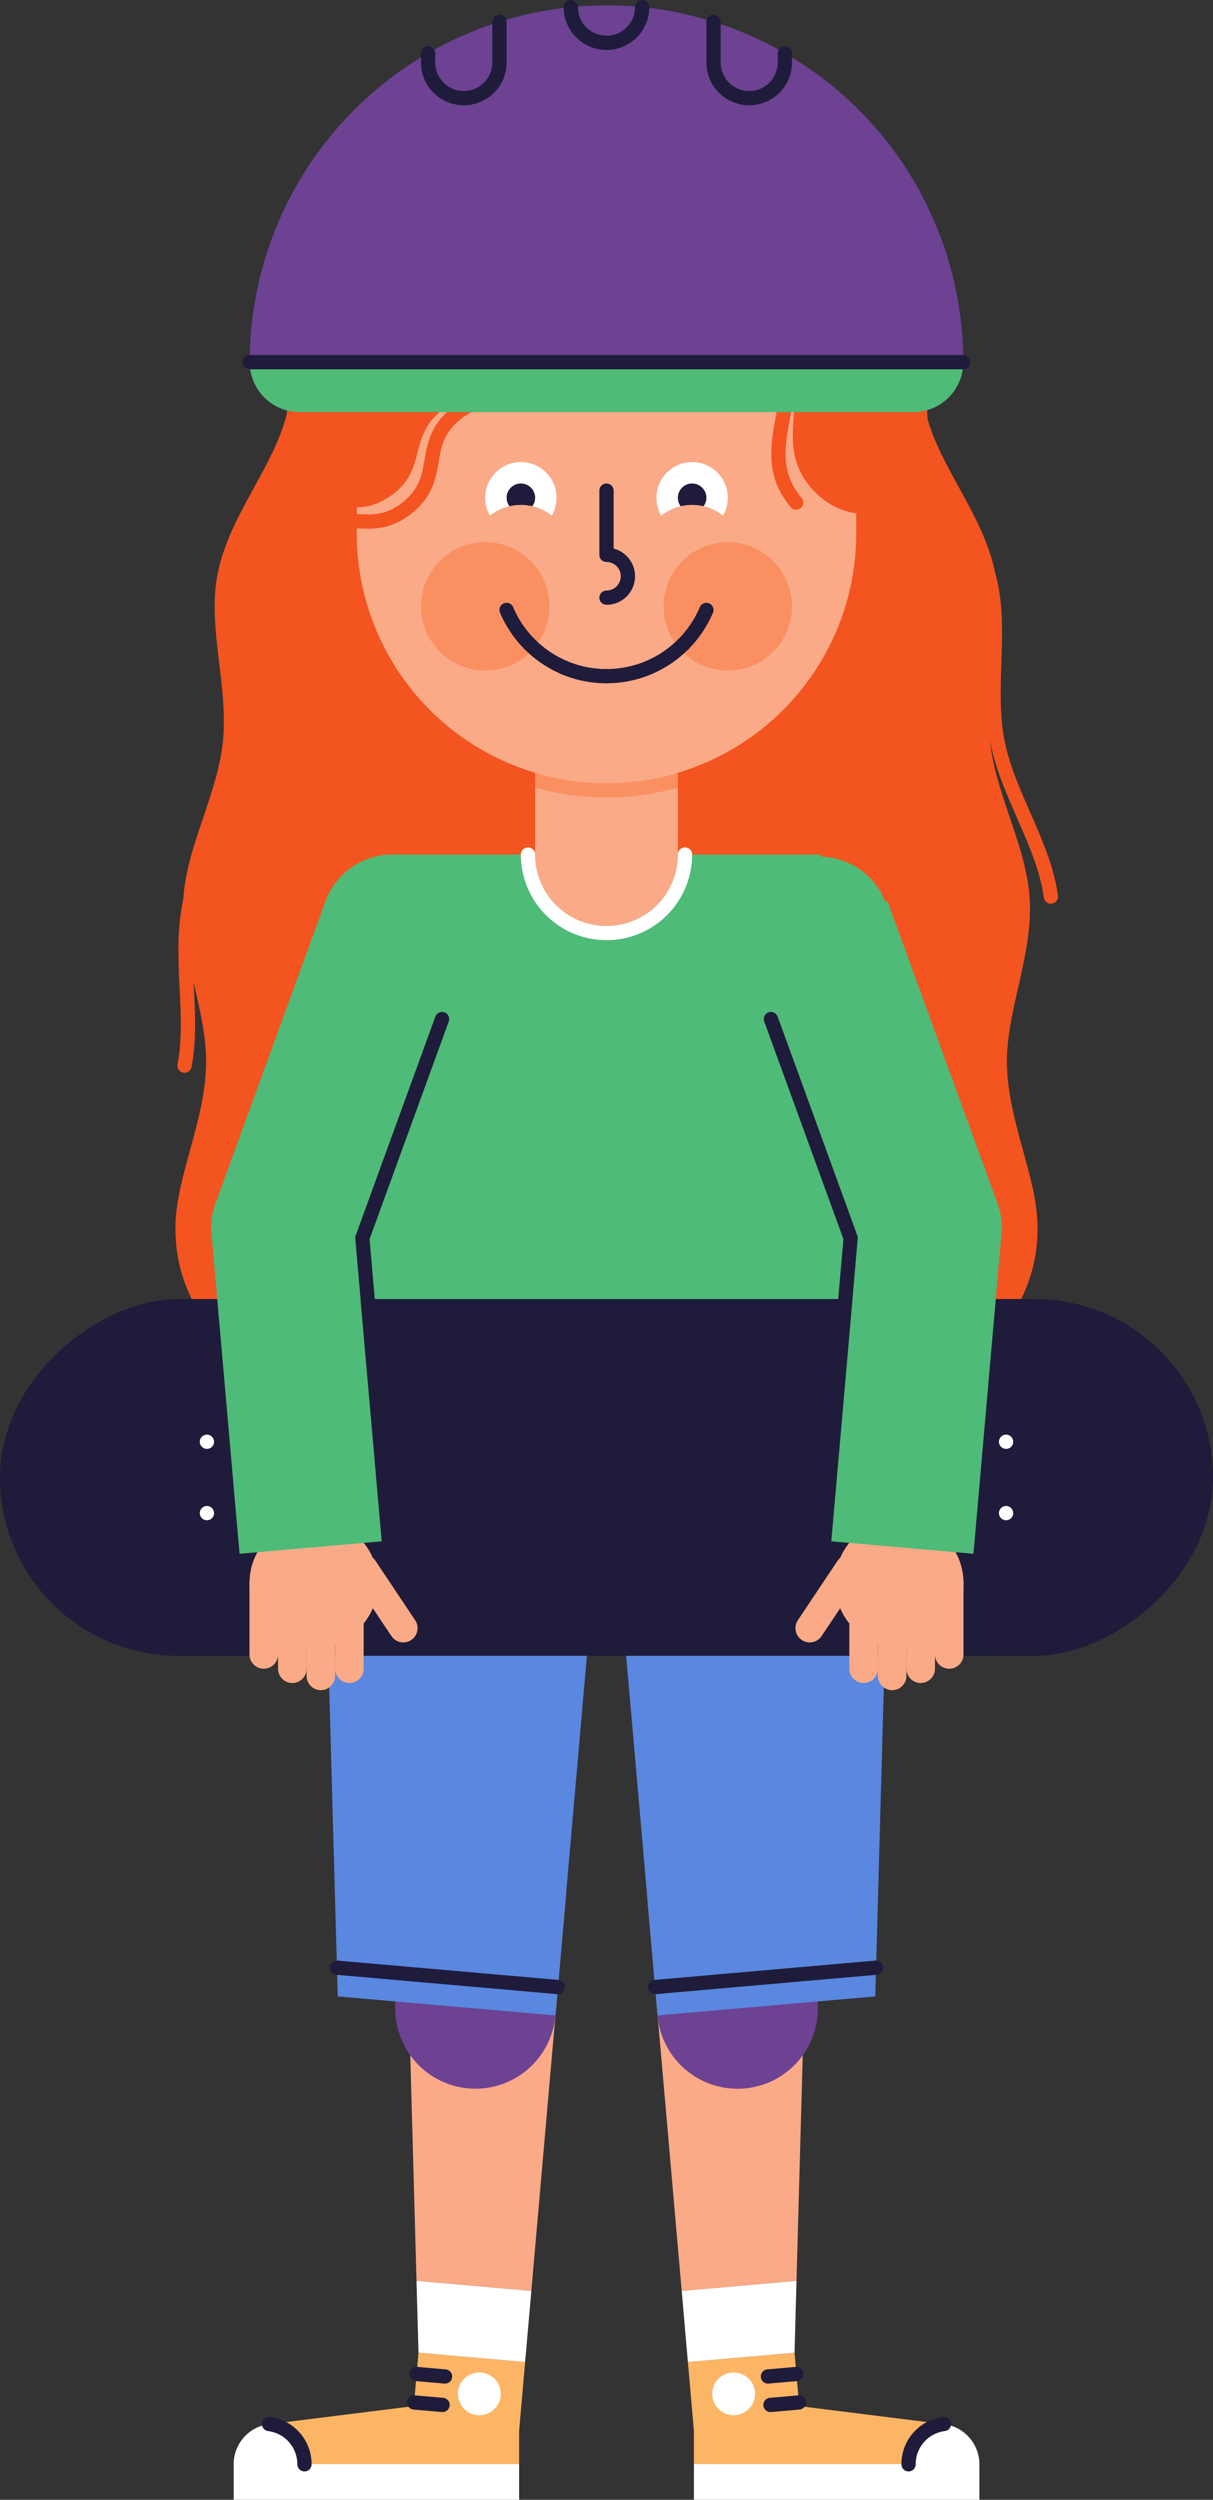 <?xml version="1.0" encoding="UTF-8"?> <svg xmlns="http://www.w3.org/2000/svg" xmlns:xlink="http://www.w3.org/1999/xlink" viewBox="0 0 255 525.46"><rect x="0" y="0" width="255" height="525.46" fill="#333333" stroke="none"/><defs><style>.cls-1,.cls-11,.cls-13,.cls-15,.cls-17,.cls-3,.cls-8{fill:none;}.cls-2{fill:#f35420;}.cls-3{stroke:#f35420;}.cls-11,.cls-17,.cls-3,.cls-8{stroke-linecap:round;}.cls-11,.cls-13,.cls-15,.cls-17,.cls-3,.cls-8{stroke-linejoin:round;}.cls-11,.cls-15,.cls-3,.cls-8{stroke-width:3px;}.cls-4{fill:#4fbb78;}.cls-5{fill:#5a87e0;}.cls-6{fill:#fcb565;}.cls-7{fill:#fff;}.cls-8{stroke:#1e1c3a;}.cls-9{fill:#faaa87;}.cls-10{fill:#6d4293;}.cls-11{stroke:#fff;}.cls-12{fill:#1e1c3a;}.cls-13{stroke:#4fbb78;stroke-width:30px;}.cls-14{clip-path:url(#clip-path);}.cls-15{stroke:#fa9062;stroke-linecap:square;}.cls-16{fill:#fa9062;}.cls-17{stroke:#faaa87;stroke-width:6px;}</style><clipPath id="clip-path"><path class="cls-1" d="M112.5,134.63h30a0,0,0,0,1,0,0v45a15,15,0,0,1-15,15h0a15,15,0,0,1-15-15v-45A0,0,0,0,1,112.5,134.63Z"></path></clipPath></defs><title>4Asset 3</title><g id="Layer_2" data-name="Layer 2"><g id="Artwork"><path class="cls-2" d="M71.16,292.13c-18.83,0-34.42-15.19-34.28-34v-.4c.17-10.51,6.21-21.92,6.45-34,.21-11-5.39-22.67-4.82-34.33.54-11.28,7.23-22.29,8.36-33.62C48,144.24,43.66,132,45.66,121.08,47.79,109.46,56.2,99.76,59.6,89.42c3.77-11.5,3.12-24.51,8.87-33.49C74.94,45.81,86.8,41.74,96.35,36.11c9.22-5.44,18.5-14,31.15-14s21.93,8.54,31.15,14c9.55,5.63,21.41,9.7,27.88,19.82,5.75,9,5.1,22,8.87,33.49,3.4,10.34,11.81,20,13.94,31.66,2,11-2.36,23.16-1.21,34.65,1.13,11.33,7.82,22.34,8.36,33.62.57,11.66-5,23.34-4.82,34.33.24,12.12,6.28,23.53,6.45,34v.4c.14,18.82-15.45,34-34.28,34Z"></path><path class="cls-3" d="M207.84,121.08c2.95,10.74-.33,23.27,1.81,34.62,2.12,11.19,9.74,21.58,11.27,32.76"></path><path class="cls-3" d="M38.79,224c2.12-10.78-1.37-23.26,1.22-34.64"></path><path class="cls-4" d="M97.5,269.63h60a30,30,0,0,1,30,30v30a0,0,0,0,1,0,0H67.5a0,0,0,0,1,0,0v-30A30,30,0,0,1,97.5,269.63Z" transform="translate(255 599.25) rotate(-180)"></path><polygon class="cls-5" points="136.12 399.37 127.62 302.24 187.39 297.01 184.68 395.12 136.12 399.37"></polygon><circle class="cls-5" cx="157.5" cy="299.63" r="30"></circle><path class="cls-6" d="M205.88,518h-60V503l52.56,6.57a8.5,8.5,0,0,1,7.44,8.43Z"></path><rect class="cls-7" x="145.88" y="517.96" width="60" height="7.5"></rect><path class="cls-7" d="M191,518a8.5,8.5,0,0,1,7.44-8.43,8.5,8.5,0,0,1,7.44,8.43Z"></path><path class="cls-8" d="M198.44,509.53A8.5,8.5,0,0,0,191,518"></path><circle class="cls-1" cx="157.13" cy="510.46" r="11.25"></circle><rect class="cls-6" x="145.22" y="495.49" width="22.5" height="15" transform="translate(-43.24 15.55) rotate(-5)"></rect><circle class="cls-1" cx="157.13" cy="510.46" r="11.25"></circle><line class="cls-8" x1="167.42" y1="499.02" x2="161.44" y2="499.54"></line><line class="cls-8" x1="167.94" y1="505" x2="161.97" y2="505.52"></line><circle class="cls-7" cx="154.23" cy="503.19" r="4.5"></circle><polygon class="cls-9" points="169.74 396.43 136.12 399.37 143.31 481.56 167.44 479.44 169.74 396.43"></polygon><circle class="cls-10" cx="155.05" cy="422.18" r="16.88"></circle><polygon class="cls-7" points="143.31 481.56 144.61 496.5 167.03 494.54 167.44 479.44 143.31 481.56"></polygon><polygon class="cls-5" points="184.68 395.12 184 419.65 138.24 423.65 136.12 399.37 184.68 395.12"></polygon><path class="cls-5" d="M136.12,399.37l24.28-2.12,24.28-2.13a24.37,24.37,0,1,0-48.56,4.25Z"></path><line class="cls-8" x1="184.17" y1="413.61" x2="137.72" y2="417.68"></line><path class="cls-5" d="M97.5,269.63h60a30,30,0,0,1,30,30v30a0,0,0,0,1,0,0H67.5a0,0,0,0,1,0,0v-30a30,30,0,0,1,30-30Z" transform="translate(255 599.25) rotate(-180)"></path><polygon class="cls-5" points="118.89 399.37 127.39 302.24 67.61 297.01 70.32 395.12 118.89 399.37"></polygon><circle class="cls-5" cx="97.5" cy="299.63" r="30"></circle><path class="cls-6" d="M49.13,518h60V503l-52.57,6.57A8.49,8.49,0,0,0,49.13,518Z"></path><rect class="cls-7" x="49.13" y="517.96" width="60" height="7.5"></rect><path class="cls-7" d="M64,518a8.5,8.5,0,0,0-7.44-8.43A8.49,8.49,0,0,0,49.13,518Z"></path><path class="cls-8" d="M56.56,509.53A8.5,8.5,0,0,1,64,518"></path><circle class="cls-1" cx="97.88" cy="510.46" r="11.25"></circle><rect class="cls-6" x="87.28" y="495.49" width="22.5" height="15" transform="translate(152.85 1012.65) rotate(-175)"></rect><circle class="cls-1" cx="97.88" cy="510.46" r="11.25"></circle><line class="cls-8" x1="87.58" y1="499.02" x2="93.56" y2="499.54"></line><line class="cls-8" x1="87.06" y1="505" x2="93.04" y2="505.52"></line><circle class="cls-7" cx="100.77" cy="503.19" r="4.5"></circle><polygon class="cls-9" points="85.27 396.43 118.89 399.37 111.7 481.56 87.56 479.44 85.27 396.43"></polygon><circle class="cls-10" cx="99.95" cy="422.18" r="16.87"></circle><polygon class="cls-7" points="111.7 481.56 110.39 496.5 87.98 494.54 87.56 479.44 111.7 481.56"></polygon><polygon class="cls-5" points="70.32 395.12 71 419.65 116.76 423.65 118.89 399.37 70.32 395.12"></polygon><path class="cls-5" d="M118.89,399.37l-24.28-2.12-24.29-2.13a24.38,24.38,0,1,1,48.57,4.25Z"></path><line class="cls-8" x1="70.83" y1="413.61" x2="117.29" y2="417.68"></line><line class="cls-8" x1="127.5" y1="284.63" x2="127.5" y2="269.63"></line><path class="cls-8" d="M90,269.63h0a22.5,22.5,0,0,1-22.5,22.5"></path><path class="cls-8" d="M165,269.63h0a22.5,22.5,0,0,0,22.5,22.5"></path><polygon class="cls-4" points="52.5 344.63 202.5 344.63 172.5 179.63 82.5 179.63 52.5 344.63"></polygon><path class="cls-11" d="M111,179.63a16.5,16.5,0,0,0,33,0"></path><circle class="cls-12" cx="109.5" cy="112.13" r="3"></circle><path class="cls-3" d="M154.25,22a67.13,67.13,0,0,0-26.75,1.68"></path><path class="cls-3" d="M78.23,39.16A67.25,67.25,0,0,1,127.5,23.63"></path><path class="cls-3" d="M100.75,22a67.13,67.13,0,0,1,26.75,1.68"></path><line class="cls-13" x1="59.41" y1="258.06" x2="82.5" y2="194.63"></line><circle class="cls-4" cx="82.5" cy="194.63" r="15" transform="translate(-128.61 205.58) rotate(-70)"></circle><line class="cls-13" x1="195.59" y1="258.06" x2="172.5" y2="194.63"></line><circle class="cls-4" cx="172.5" cy="194.63" r="15" transform="matrix(0.94, -0.34, 0.34, 0.94, -56.16, 70.74)"></circle><path class="cls-9" d="M112.5,134.63h30a0,0,0,0,1,0,0v45a15,15,0,0,1-15,15h0a15,15,0,0,1-15-15v-45A0,0,0,0,1,112.5,134.63Z"></path><g class="cls-14"><path class="cls-15" d="M112.5,164a53.64,53.64,0,0,0,30,0"></path></g><path class="cls-9" d="M127.5,164.63h0a52.51,52.51,0,0,0,52.5-52.5V59.63H75v52.5A52.5,52.5,0,0,0,127.5,164.63Z"></path><circle class="cls-7" cx="145.5" cy="104.63" r="7.5"></circle><circle class="cls-12" cx="145.5" cy="104.63" r="3"></circle><circle class="cls-9" cx="145.5" cy="116.63" r="10.5"></circle><circle class="cls-16" cx="153" cy="127.46" r="13.5"></circle><circle class="cls-7" cx="109.5" cy="104.63" r="7.5"></circle><circle class="cls-12" cx="109.5" cy="104.63" r="3"></circle><circle class="cls-9" cx="109.5" cy="116.63" r="10.5"></circle><circle class="cls-16" cx="102" cy="127.46" r="13.5"></circle><path class="cls-8" d="M136.37,140.34a22.77,22.77,0,0,1-8.87,1.79h0"></path><path class="cls-8" d="M111.38,135.45a22.83,22.83,0,0,1-4.88-7.24"></path><path class="cls-8" d="M127.5,142.13a22.77,22.77,0,0,1-8.87-1.79"></path><path class="cls-8" d="M118.63,140.34a23.07,23.07,0,0,1-7.25-4.89"></path><path class="cls-8" d="M148.5,128.21a22.83,22.83,0,0,1-4.88,7.24"></path><path class="cls-8" d="M143.62,135.45a23.07,23.07,0,0,1-7.25,4.89"></path><path class="cls-8" d="M127.5,125.63a4.5,4.5,0,0,0,0-9v-13.5"></path><path class="cls-2" d="M127.5,63.17c-8.44,5.62-3.45,13.11-11.89,18.74s-13.43-1.86-21.87,3.76S90.3,98.78,81.87,104.41,68.44,102.54,60,108.17v-15a67.5,67.5,0,0,1,67.5-67.5Z"></path><path class="cls-3" d="M64.18,112.38c7.91-6.34,13.54.69,21.45-5.65S87.92,93.37,95.83,87s13.54.68,21.46-5.66S119.58,68,127.5,61.67"></path><path class="cls-2" d="M127.5,59.63V22.13A67.5,67.5,0,0,1,195,89.63v17.82c-8-.12-16.34,3.34-23.64-4-11-11,2.32-24.26-8.65-35.22S138.46,70.59,127.5,59.63Z"></path><path class="cls-3" d="M167.37,105.64c-10-11.88,4.43-24-5.54-35.85S137.46,70,127.5,58.13"></path><path class="cls-10" d="M52.5,76.13a75,75,0,0,1,150,0Z"></path><path class="cls-4" d="M52.5,76.13h150A10.5,10.5,0,0,1,192,86.63H63a10.5,10.5,0,0,1-10.5-10.5Z"></path><path class="cls-8" d="M90,11.22v1.91a7.5,7.5,0,0,0,15,0V4.58"></path><path class="cls-8" d="M120,1.5A7.47,7.47,0,0,0,135,1.5"></path><path class="cls-8" d="M150,4.58v8.55a7.5,7.5,0,0,0,15,0V11.22"></path><line class="cls-8" x1="52.5" y1="76.13" x2="202.5" y2="76.13"></line><polyline class="cls-8" points="162.07 214.21 167.66 229.56 178.83 260.26 177.41 276.54"></polyline><polyline class="cls-8" points="92.93 214.21 87.34 229.56 76.17 260.26 77.59 276.54"></polyline><rect class="cls-12" x="90" y="183.06" width="75" height="255" rx="37.5" transform="translate(-183.06 438.06) rotate(-90)"></rect><circle class="cls-7" cx="211.5" cy="303.06" r="1.5"></circle><circle class="cls-7" cx="211.5" cy="318.06" r="1.5"></circle><circle class="cls-7" cx="196.5" cy="303.06" r="1.5"></circle><circle class="cls-7" cx="196.5" cy="318.06" r="1.5"></circle><circle class="cls-7" cx="43.5" cy="318.06" r="1.5"></circle><circle class="cls-7" cx="43.5" cy="303.06" r="1.5"></circle><circle class="cls-7" cx="58.5" cy="318.06" r="1.5"></circle><circle class="cls-7" cx="58.5" cy="303.06" r="1.5"></circle><circle class="cls-9" cx="189.05" cy="332.77" r="13.5"></circle><line class="cls-17" x1="199.55" y1="332.77" x2="199.55" y2="347.77"></line><line class="cls-17" x1="193.55" y1="332.77" x2="193.55" y2="350.77"></line><line class="cls-17" x1="187.55" y1="332.77" x2="187.55" y2="352.27"></line><line class="cls-17" x1="178.55" y1="329.77" x2="170.22" y2="342.24"></line><line class="cls-17" x1="181.55" y1="332.77" x2="181.55" y2="350.77"></line><line class="cls-13" x1="195.59" y1="258.06" x2="189.7" y2="325.3"></line><circle class="cls-4" cx="195.59" cy="258.06" r="15" transform="translate(-78.53 430.41) rotate(-85)"></circle><circle class="cls-9" cx="65.95" cy="332.77" r="13.5"></circle><line class="cls-17" x1="55.45" y1="332.77" x2="55.45" y2="347.77"></line><line class="cls-17" x1="61.45" y1="332.77" x2="61.45" y2="350.77"></line><line class="cls-17" x1="67.45" y1="332.77" x2="67.45" y2="352.27"></line><line class="cls-17" x1="76.45" y1="329.77" x2="84.78" y2="342.24"></line><line class="cls-17" x1="73.45" y1="332.77" x2="73.45" y2="350.77"></line><line class="cls-13" x1="59.41" y1="258.06" x2="65.3" y2="325.3"></line><circle class="cls-4" cx="59.41" cy="258.06" r="15" transform="translate(-22.27 6.16) rotate(-5)"></circle></g></g></svg> 